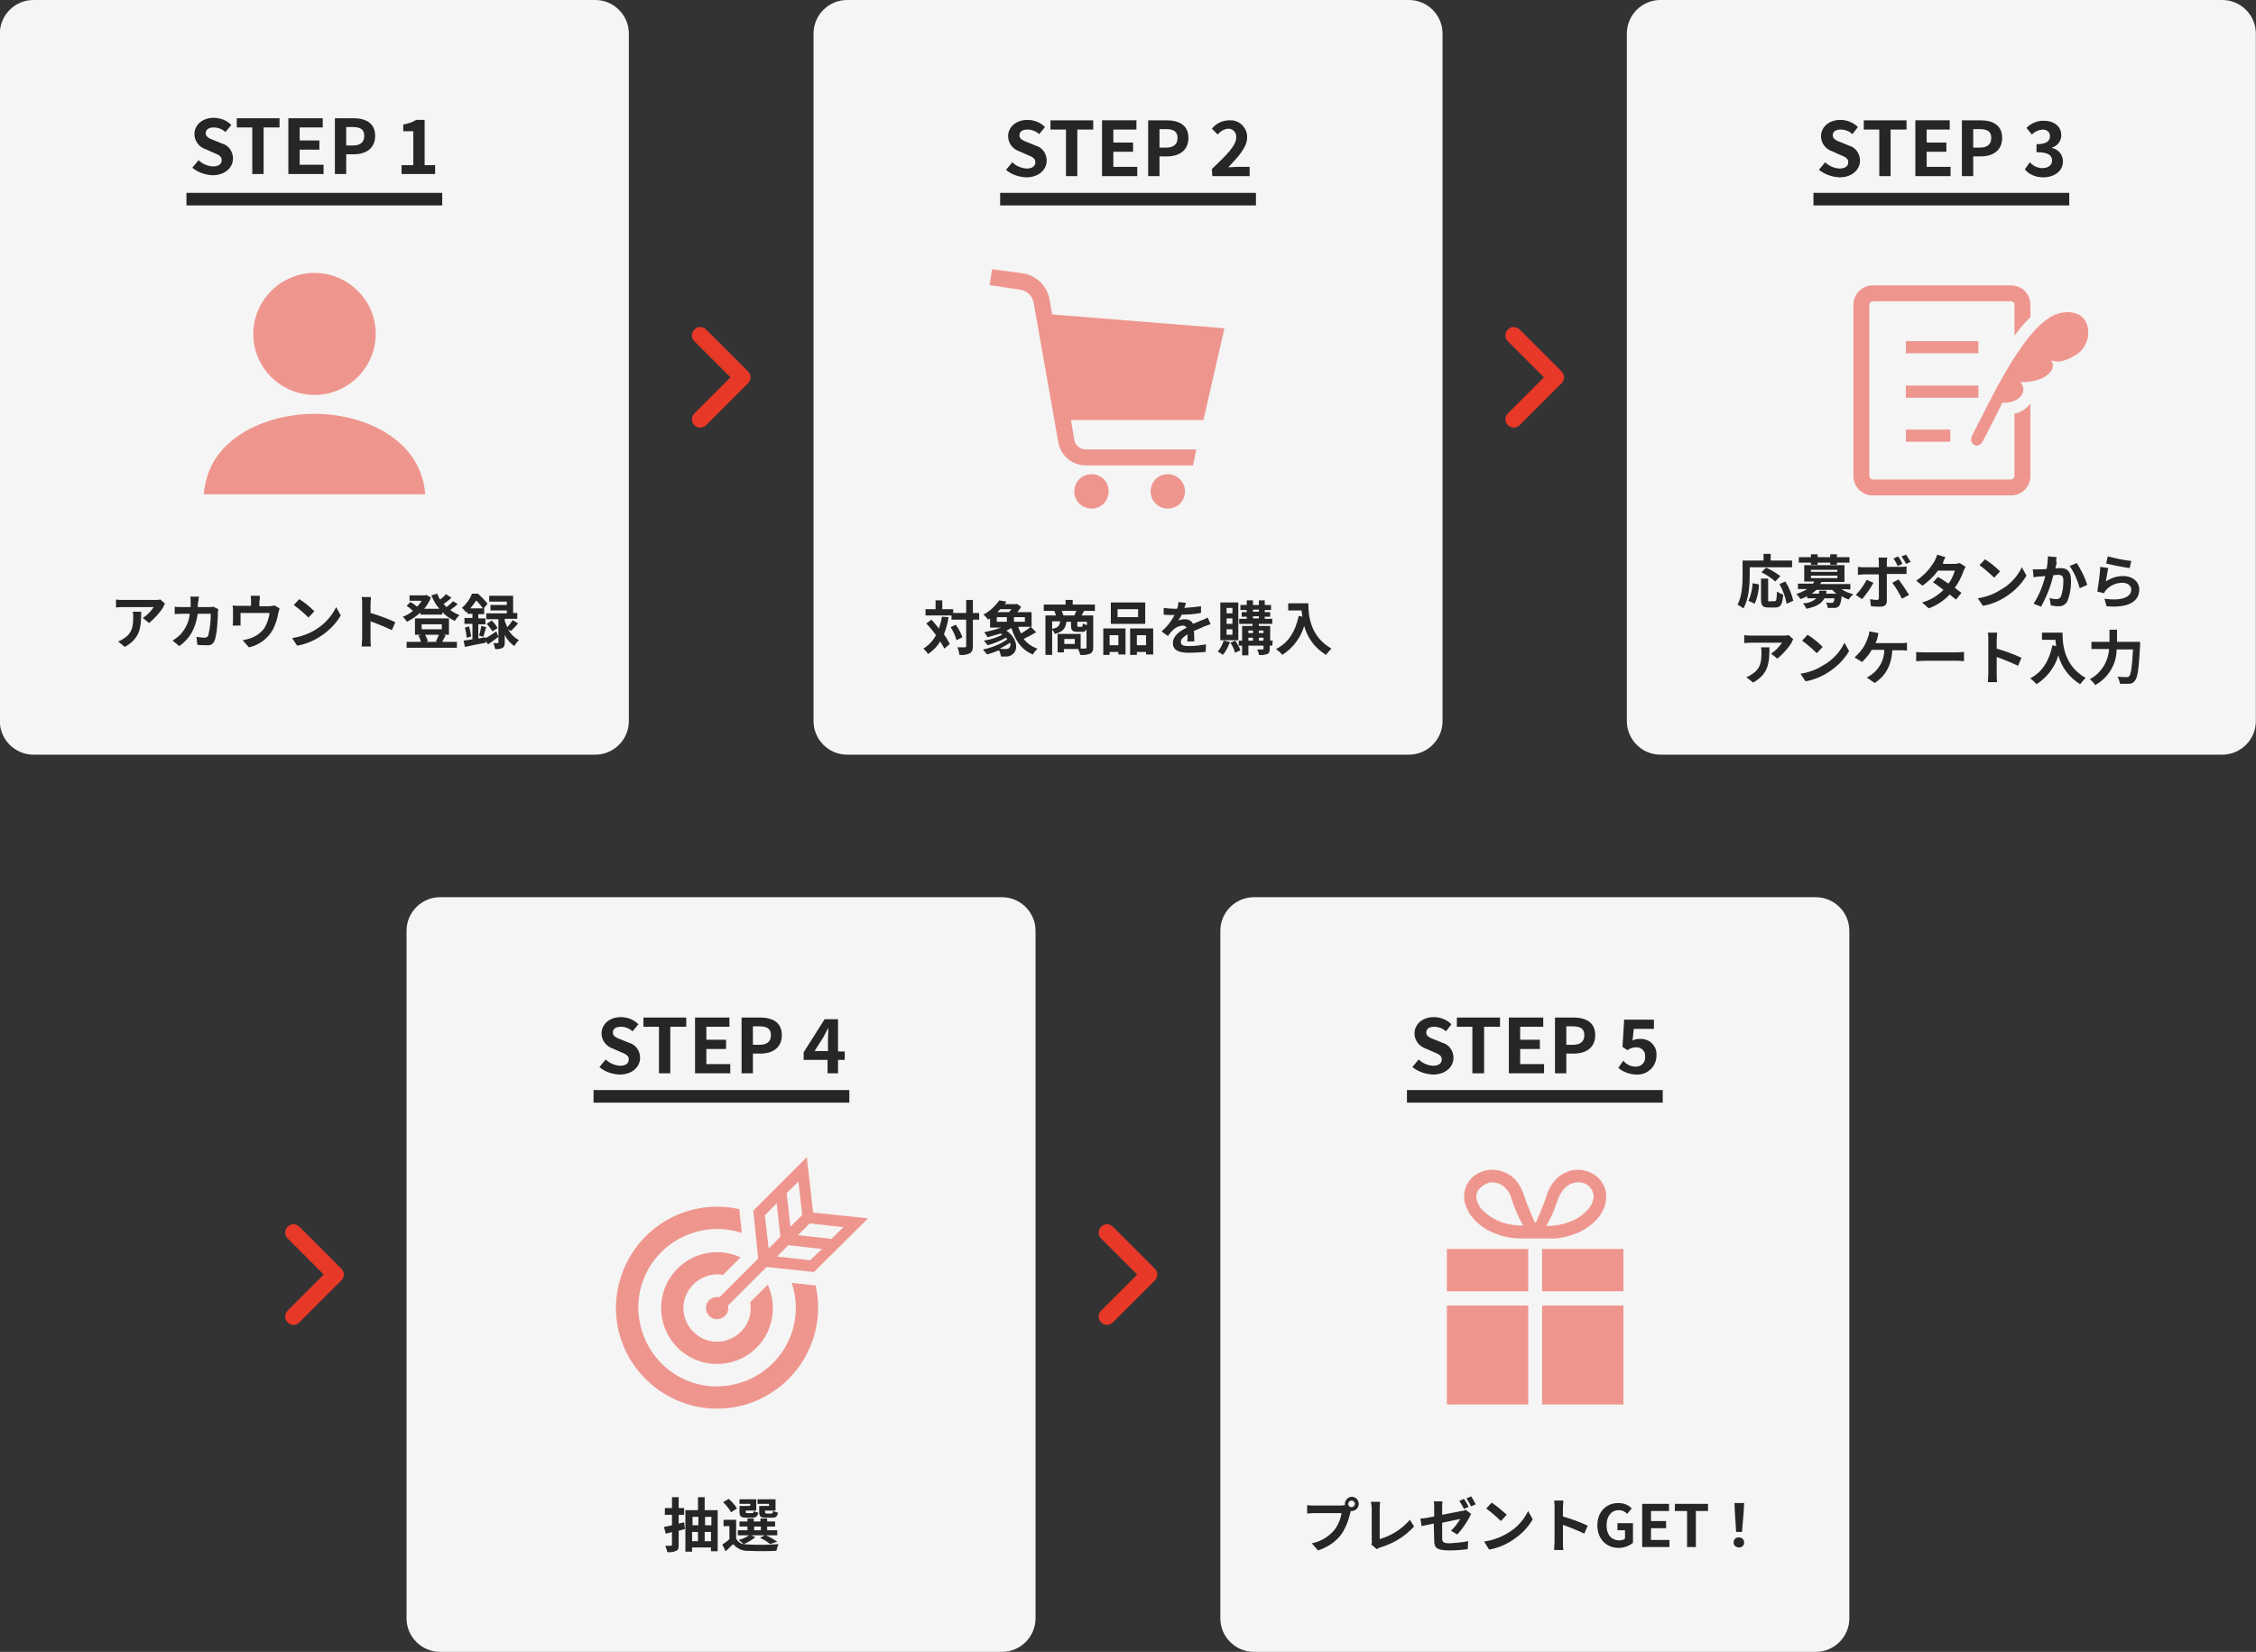 <?xml version="1.0" encoding="utf-8"?>
<!-- Generator: Adobe Illustrator 27.9.0, SVG Export Plug-In . SVG Version: 6.00 Build 0)  -->
<svg version="1.1" id="レイヤー_1" xmlns="http://www.w3.org/2000/svg" xmlns:xlink="http://www.w3.org/1999/xlink" x="0px"
	 y="0px" viewBox="0 0 538 394" style="enable-background:new 0 0 538 394;" xml:space="preserve">
<rect x="0" y="0" width="538" height="394" fill="#333333" stroke="none"/>
<style type="text/css">
	.st0{fill:#F5F5F5;}
	.st1{fill:#262626;}
	.st2{opacity:0.5;}
	.st3{fill:none;}
	.st4{fill:#E83828;}
	.st5{fill:none;stroke:#262626;stroke-width:3;}
</style>
<g id="グループ_1219" transform="translate(-1544 -2685)">
	<g id="グループ_1217" transform="translate(-484.995 214)">
		<g id="グループ_1156" transform="translate(1348.417 395)">
			<path id="長方形_13" class="st0" d="M979.6,2290h134c4.4,0,8,3.6,8,8v164c0,4.4-3.6,8-8,8h-134c-4.4,0-8-3.6-8-8v-164
				C971.6,2293.6,975.2,2290,979.6,2290z"/>
			<path id="パス_2561" class="st1" d="M1002.1,2434.7c0-0.4,0.4-0.8,0.8-0.8c0.4,0,0.8,0.4,0.8,0.8c0,0.4-0.4,0.8-0.8,0.8
				S1002.1,2435.2,1002.1,2434.7z M1001.3,2434.7c0,0.1,0,0.2,0,0.3c-0.3,0-0.5,0.1-0.8,0.1H994c-0.6,0-1.1,0-1.7-0.1v2
				c0.4,0,1-0.1,1.7-0.1h6.5c-0.2,1.4-0.8,2.8-1.6,3.9c-1.4,1.7-3.3,2.9-5.5,3.3l1.5,1.7c2.2-0.7,4.2-2,5.6-3.9
				c1-1.5,1.7-3.3,2.1-5.1c0-0.1,0.1-0.3,0.1-0.4c0.1,0,0.1,0,0.2,0c0.9,0,1.7-0.7,1.7-1.7c0-0.9-0.7-1.7-1.7-1.7
				C1002,2433.1,1001.3,2433.8,1001.3,2434.7z M1007.6,2444.4l1.3,1.1c0.3-0.2,0.5-0.3,0.8-0.4c3.1-0.9,5.9-2.6,8.1-5l-1-1.6
				c-1.9,2.2-4.4,3.8-7.2,4.6v-7.3c0-0.5,0.1-1.1,0.1-1.6h-2.2c0.1,0.5,0.2,1.1,0.2,1.6v7.6
				C1007.8,2443.8,1007.7,2444.2,1007.6,2444.4L1007.6,2444.4z M1029.7,2433.5l-1.1,0.5c0.4,0.6,0.8,1.3,1.1,1.9l1.1-0.5
				C1030.6,2434.9,1030.1,2434.1,1029.7,2433.5L1029.7,2433.5z M1031.4,2432.9l-1.1,0.5c0.4,0.6,0.8,1.3,1.1,1.9l1.1-0.5
				C1032.2,2434.2,1031.8,2433.5,1031.4,2432.9L1031.4,2432.9z M1022.6,2443.4c0,1.7,0.5,2.4,3.6,2.4c1.5,0,2.9-0.1,4.4-0.3l0.1-1.9
				c-1.5,0.3-2.9,0.4-4.4,0.5c-1.5,0-1.8-0.3-1.8-1.2v-3.7c2-0.4,3.9-0.8,4.3-0.9c-0.6,1-1.3,2-2.2,2.8l1.5,0.9
				c1.1-1.2,2.1-2.6,2.9-4.1c0.1-0.3,0.3-0.6,0.4-0.8l-1.3-1c-0.3,0.2-0.6,0.3-1,0.3c-0.6,0.1-2.6,0.5-4.6,0.9v-1.6
				c0-0.5,0-1.1,0.1-1.6h-2.1c0.1,0.5,0.1,1.1,0.1,1.6v2c-1.4,0.3-2.6,0.5-3.3,0.5l0.3,1.8c0.6-0.1,1.7-0.4,2.9-0.6L1022.6,2443.4z
				 M1036.3,2434.4l-1.3,1.4c1.2,0.9,2.4,1.9,3.5,3l1.4-1.5C1038.7,2436.2,1037.5,2435.2,1036.3,2434.4L1036.3,2434.4z
				 M1034.5,2443.7l1.2,1.9c1.8-0.3,3.6-1,5.2-2c2.1-1.3,3.9-3,5.2-5.2l-1.1-2c-1.1,2.3-2.9,4.2-5.1,5.4
				C1038.2,2442.8,1036.4,2443.4,1034.5,2443.7L1034.5,2443.7z M1051.3,2443.7c0,0.7-0.1,1.3-0.1,2h2.2c-0.1-0.6-0.1-1.6-0.1-2v-4
				c1.7,0.6,3.4,1.3,5.1,2.1l0.8-1.9c-1.9-0.9-3.9-1.6-5.9-2.2v-2.1c0-0.6,0.1-1.1,0.1-1.7h-2.2c0.1,0.6,0.1,1.1,0.1,1.7V2443.7z
				 M1066.6,2445.2c1.2,0,2.4-0.4,3.4-1.2v-4.7h-3.7v1.7h1.8v2c-0.4,0.3-0.8,0.4-1.3,0.4c-2,0-3.1-1.4-3.1-3.6
				c0-2.2,1.2-3.6,2.9-3.6c0.8,0,1.5,0.3,2,0.9l1.1-1.3c-0.8-0.9-2-1.3-3.2-1.3c-2.8,0-5,2-5,5.4
				C1061.6,2443.3,1063.8,2445.2,1066.6,2445.2z M1072.2,2445h6.5v-1.7h-4.4v-2.8h3.6v-1.7h-3.6v-2.4h4.3v-1.7h-6.4V2445z
				 M1082.9,2445h2.1v-8.6h2.9v-1.7h-7.9v1.7h2.9V2445z M1094.6,2441.4h1.4l0.4-4.8l0.1-2.1h-2.3l0.1,2.1L1094.6,2441.4z
				 M1095.3,2445.1c0.7,0,1.2-0.5,1.2-1.1v-0.1c0-0.7-0.5-1.2-1.2-1.2h-0.1c-0.7,0-1.2,0.5-1.2,1.2v0.1
				C1094,2444.5,1094.5,2445.1,1095.3,2445.1C1095.2,2445.1,1095.3,2445.1,1095.3,2445.1z"/>
			<g id="グループ_1146" transform="translate(382.535 3044)" class="st2">
				<rect id="長方形_8" x="624" y="-701" class="st3" width="80" height="80"/>
				<g id="誕生日プレゼントのアイコン" transform="translate(579.892 -689)">
					<path id="パス_2532" class="st4" d="M92.9,15.6c2.3-0.7,4.4-2,6-3.7c0.7-0.8,1.3-1.6,1.7-2.6c0.4-0.9,0.6-1.9,0.6-2.9
						c0-0.7-0.1-1.3-0.3-1.9c-0.2-0.7-0.6-1.3-1-1.9c-0.6-0.8-1.5-1.5-2.4-1.9s-2-0.7-3-0.7c-0.8,0-1.6,0.1-2.3,0.4
						c-1.2,0.4-2.3,1.1-3.1,2c-1,1.1-1.7,2.3-2.1,3.7c-0.6,2-2.5,6.4-2.6,6.5h-0.2c-0.1-0.1-2-4.5-2.6-6.5c-0.3-0.9-0.7-1.8-1.3-2.7
						c-0.7-1.1-1.7-2-2.9-2.6C76.4,0.3,75.2,0,74,0c-1.4,0-2.7,0.4-3.9,1.2C69.5,1.5,69,2,68.6,2.6c-0.5,0.6-0.8,1.2-1,1.9
						c-0.2,0.6-0.3,1.3-0.3,1.9c0,0.7,0.1,1.3,0.3,1.9c0.4,1.1,0.9,2.2,1.7,3.1c1.3,1.6,3,2.8,4.9,3.6c2.2,1,4.6,1.4,7,1.4
						c1.5,0,3.1,0,3.2,0s1.7,0,3.2,0C89.3,16.5,91.1,16.2,92.9,15.6z M90.7,5.1c0.5-0.7,1.1-1.2,1.8-1.6c0.6-0.3,1.3-0.5,2-0.5
						c0.8,0,1.6,0.2,2.2,0.6c0.3,0.2,0.6,0.5,0.8,0.8c0.2,0.3,0.4,0.6,0.5,1c0.1,0.3,0.2,0.6,0.2,0.9c0,0.4-0.1,0.7-0.2,1.1
						c-0.2,0.8-0.6,1.5-1.2,2.1c-1,1.2-2.3,2.1-3.8,2.7c-1.8,0.8-3.8,1.2-5.8,1.2c-0.1,0-0.2,0-0.3,0c1.2-2,2.1-4.2,2.8-6.4
						C90,6.3,90.3,5.7,90.7,5.1z M70.6,8c-0.2-0.5-0.4-1.1-0.4-1.6c0-0.3,0.1-0.6,0.2-0.9l0,0c0.1-0.4,0.3-0.7,0.6-1
						c0.4-0.4,0.8-0.8,1.3-1C72.8,3.2,73.4,3,74,3c0.5,0,0.9,0.1,1.3,0.2c0.7,0.2,1.4,0.7,1.9,1.2c0.7,0.7,1.2,1.6,1.4,2.5
						c0.7,2.2,1.6,4.4,2.8,6.4c-0.1,0-0.2,0-0.3,0c-1.5,0-3.1-0.2-4.6-0.7c-1.8-0.6-3.4-1.6-4.7-2.9C71.3,9.3,70.9,8.7,70.6,8
						L70.6,8z"/>
					<path id="パス_2533" class="st4" d="M85.9,18.9V29h19.4V18.9H85.9z"/>
					<path id="パス_2534" class="st4" d="M63.2,25.5V29h19.4V18.9H63.2V25.5z"/>
					<rect id="長方形_25" x="85.9" y="32.4" class="st4" width="19.4" height="23.6"/>
					<rect id="長方形_26" x="63.2" y="32.4" class="st4" width="19.4" height="23.6"/>
				</g>
			</g>
			<path id="パス_2560" class="st1" d="M1022.3,2332.3c3.1,0,4.9-1.9,4.9-4c0-1.7-1.1-3.2-2.7-3.6l-1.7-0.7
				c-1.1-0.4-2.1-0.8-2.1-1.7s0.7-1.4,1.9-1.4c1,0,2.1,0.4,2.8,1.1l1.3-1.7c-1.1-1.1-2.6-1.7-4.2-1.7c-2.7,0-4.6,1.7-4.6,3.9
				c0,1.6,1.1,3.1,2.7,3.6l1.8,0.8c1.2,0.5,2,0.8,2,1.8c0,0.9-0.7,1.5-2.1,1.5c-1.3-0.1-2.5-0.6-3.4-1.5l-1.5,1.8
				C1018.7,2331.6,1020.5,2332.2,1022.3,2332.3z M1031.8,2332h2.7v-11.1h3.8v-2.2H1028v2.2h3.7v11.1H1031.8z M1040.4,2332h8.4v-2.2
				h-5.7v-3.6h4.7v-2.2h-4.7v-3.1h5.5v-2.2h-8.2L1040.4,2332z M1051.4,2332h2.7v-4.7h1.8c2.9,0,5.1-1.4,5.1-4.4
				c0-3.1-2.3-4.2-5.2-4.2h-4.4V2332z M1054.1,2325.2v-4.4h1.5c1.8,0,2.8,0.5,2.8,2.1c0,1.5-0.9,2.3-2.7,2.3L1054.1,2325.2z
				 M1070.9,2332.3c2.4,0.1,4.5-1.7,4.7-4.2c0-0.1,0-0.2,0-0.3c0.2-2.1-1.4-3.9-3.5-4c-0.2,0-0.4,0-0.6,0c-0.6,0-1.1,0.1-1.6,0.4
				l0.3-2.8h4.8v-2.2h-7.1l-0.4,6.5l1.2,0.8c0.6-0.5,1.3-0.7,2-0.7c1.1-0.1,2.2,0.8,2.2,1.9c0,0.1,0,0.2,0,0.4
				c0.1,1.2-0.8,2.2-2,2.3c-0.1,0-0.2,0-0.3,0c-1.1,0-2.2-0.5-2.9-1.4l-1.2,1.7C1067.5,2331.6,1069.2,2332.3,1070.9,2332.3z"/>
			<line id="線_7" class="st5" x1="1016.1" y1="2337.5" x2="1077.1" y2="2337.5"/>
		</g>
		<g id="angle-right-solid" transform="translate(2290.993 2763)">
			<path id="angle-right-solid-2" class="st4" d="M13.4,10.6c0.8,0.8,0.8,2,0,2.8l0,0l-10,10c-0.8,0.8-2,0.8-2.8,0s-0.8-2,0-2.8
				L9.2,12L0.6,3.4c-0.8-0.8-0.8-2,0-2.8s2-0.8,2.8,0L13.4,10.6L13.4,10.6z"/>
		</g>
		<g id="グループ_1157" transform="translate(1334.644 395)">
			<path id="長方形_12" class="st0" d="M799.3,2290h134c4.4,0,8,3.6,8,8v164c0,4.4-3.6,8-8,8h-134c-4.4,0-8-3.6-8-8v-164
				C791.3,2293.6,794.9,2290,799.3,2290z"/>
			<path id="パス_2567" class="st1" d="M857.5,2439.1l-1.3,0.3v-2.1h1.3v-1.6h-1.3v-2.6h-1.6v2.6h-1.7v1.6h1.7v2.5
				c-0.7,0.2-1.4,0.3-1.9,0.4l0.4,1.6c0.5-0.1,1-0.2,1.5-0.4v3c0,0.2-0.1,0.3-0.3,0.3s-0.7,0-1.3,0c0.2,0.5,0.4,1,0.5,1.5
				c0.7,0.1,1.4,0,2.1-0.3c0.5-0.2,0.6-0.6,0.6-1.4v-3.4l1.5-0.4L857.5,2439.1z M862.4,2443.6v-2.2h1.5v2.2H862.4z M859.4,2441.4
				h1.4v2.2h-1.4V2441.4z M860.9,2437.8v2h-1.4v-2H860.9z M864,2437.8v2h-1.5v-2H864z M862.4,2436.2v-3.1h-1.6v3.1h-3v9.9h1.6v-1
				h4.5v0.9h1.6v-9.8L862.4,2436.2L862.4,2436.2z M877.8,2435.2h-2.4v1.4c0,1.1,0.3,1.4,1.6,1.4h1.5c0.9,0,1.2-0.3,1.4-1.2
				c-0.4-0.1-0.8-0.2-1.2-0.4c-0.1,0.5-0.1,0.6-0.4,0.6h-1.1c-0.3,0-0.4-0.1-0.4-0.4v-0.3h2.5v-2.7H875v1.1h2.7L877.8,2435.2
				L877.8,2435.2z M873.2,2435.2h-2.5v1.4c0,1.1,0.4,1.4,1.6,1.4h1.5c0.8,0,1.2-0.3,1.4-1.2c-0.4-0.1-0.8-0.2-1.1-0.4
				c-0.1,0.5-0.1,0.5-0.4,0.5h-1.1c-0.4,0-0.4-0.1-0.4-0.3v-0.3h2.5v-2.7h-4v1.1h2.6L873.2,2435.2L873.2,2435.2z M870.1,2435.8
				c-0.5-0.9-1.2-1.6-2-2.3l-1.3,0.8c0.7,0.7,1.4,1.5,1.9,2.4L870.1,2435.8z M874.2,2440.1h1.6v0.9h-1.6V2440.1z M873.4,2442.2h3.3
				l-1.1,0.6c0.9,0.4,1.7,0.9,2.4,1.5l1.7-0.6c-0.9-0.6-1.8-1.1-2.7-1.5h2.7v-1.2h-2.4v-0.9h1.9v-1.2h-1.9v-0.7h-1.6v0.7h-1.6v-0.7
				h-1.5v0.7h-1.9v1.2h1.9v0.9h-2.3v1.2h2.7c-0.8,0.5-1.6,0.9-2.5,1.1c0.4,0.3,0.8,0.6,1.2,1c-0.8-0.1-1.4-0.6-1.8-1.3v-4.5h-3v1.5
				h1.4v3.1c-0.5,0.5-1.1,0.9-1.7,1.3l0.8,1.6c0.7-0.6,1.2-1.2,1.8-1.7c0.9,1.1,2.3,1.7,3.7,1.6c1.7,0.1,4.8,0.1,6.6,0
				c0.1-0.5,0.3-1.1,0.5-1.6c-2.4,0.2-4.7,0.2-7.1,0.1c-0.4,0-0.8-0.1-1.2-0.1c1-0.4,2-1,2.8-1.7L873.4,2442.2z"/>
			<g id="グループ_1147" transform="translate(309.744 3044)" class="st2">
				<rect id="長方形_7" x="516.6" y="-701" class="st3" width="80" height="80"/>
				<g id="宝くじのアイコン" transform="translate(531.611 -692)">
					<path id="パス_2490" class="st4" d="M25.4,28.1l4.2-4.2c-6.7-3.1-14.6-0.2-17.7,6.5S11.7,45,18.4,48.1s14.6,0.2,17.7-6.5
						c1.6-3.6,1.6-7.6,0-11.2l-4.2,4.2c0.8,4.4-2.2,8.5-6.5,9.3c-4.4,0.8-8.5-2.2-9.3-6.5s2.2-8.5,6.5-9.3
						C23.6,27.9,24.5,27.9,25.4,28.1z"/>
					<path id="パス_2491" class="st4" d="M41.8,30c3.3,9.8-2,20.4-11.9,23.7s-20.4-2-23.7-11.9s2-20.4,11.9-23.7
						c3.8-1.3,8-1.3,11.8,0l-0.6-5.7c-13-2.9-25.8,5.2-28.8,18.2s5.2,25.8,18.2,28.8c13,2.9,25.8-5.2,28.8-18.2
						c0.8-3.5,0.8-7.1,0-10.6L41.8,30z"/>
					<path id="パス_2492" class="st4" d="M33.8,24.2l-9.2,9.2c-1.4-0.3-2.9,0.6-3.2,2c-0.3,1.4,0.6,2.9,2,3.2s2.9-0.6,3.2-2
						c0.1-0.4,0.1-0.8,0-1.2l9.2-9.2l11.3,1.2l0.5-0.5L60,14.6l-13.1-1.4L45.4,0L32.6,12.8l0.1,0.6L33.8,24.2z M46.2,24.6l-7.9-0.9
						L41,21l0,0l8,0.9L46.2,24.6z M46.1,15.8l8,0.9l-2.8,2.8l-8-0.9L46.1,15.8z M43.4,5.8l0.9,8l-2.8,2.8l-0.9-8L43.4,5.8z M38.2,11
						l0.9,8l0,0l-2.8,2.8l-0.9-7.9L38.2,11z"/>
				</g>
			</g>
			<path id="パス_2566" class="st1" d="M842.1,2332.3c3.1,0,4.9-1.9,4.9-4c0-1.7-1.1-3.2-2.7-3.6l-1.7-0.7
				c-1.1-0.4-2.1-0.8-2.1-1.7s0.7-1.4,1.9-1.4c1,0,2.1,0.4,2.8,1.1l1.4-1.7c-1.1-1.1-2.6-1.7-4.2-1.7c-2.7,0-4.6,1.7-4.6,3.9
				c0,1.6,1.1,3.1,2.7,3.6l1.8,0.8c1.2,0.5,2,0.8,2,1.8c0,0.9-0.7,1.5-2.1,1.5c-1.3-0.1-2.5-0.6-3.4-1.5l-1.5,1.8
				C838.5,2331.6,840.2,2332.2,842.1,2332.3z M851.5,2332h2.7v-11.1h3.8v-2.2h-10.2v2.2h3.7V2332z M860.1,2332h8.4v-2.2h-5.7v-3.6
				h4.7v-2.2h-4.7v-3.1h5.5v-2.2h-8.2V2332z M871.2,2332h2.7v-4.7h1.8c2.9,0,5.1-1.4,5.1-4.4c0-3.1-2.3-4.2-5.2-4.2h-4.4L871.2,2332
				L871.2,2332z M873.9,2325.2v-4.4h1.5c1.8,0,2.8,0.5,2.8,2.1c0,1.5-0.9,2.3-2.7,2.3L873.9,2325.2z M888.6,2326.7l2.1-3.3
				c0.4-0.7,0.7-1.4,1.1-2.1h0.1c0,0.8-0.1,2-0.1,2.8v2.6H888.6z M891.7,2332h2.5v-3.2h1.6v-2h-1.6v-7.7H891l-5,7.9v1.8h5.7V2332z"
				/>
			<line id="線_6" class="st5" x1="835.9" y1="2337.5" x2="896.9" y2="2337.5"/>
		</g>
		<g id="angle-right-solid-3" transform="translate(2096.995 2763)">
			<path id="angle-right-solid-4" class="st4" d="M13.4,10.6c0.8,0.8,0.8,2,0,2.8l0,0l-10,10c-0.8,0.8-2,0.8-2.8,0s-0.8-2,0-2.8
				L9.2,12L0.6,3.4c-0.8-0.8-0.8-2,0-2.8s2-0.8,2.8,0L13.4,10.6L13.4,10.6z"/>
		</g>
	</g>
	<g id="グループ_1218">
		<g id="グループ_1158" transform="translate(1327.763 395)">
			<path id="長方形_11" class="st0" d="M612.2,2290h134c4.4,0,8,3.6,8,8v164c0,4.4-3.6,8-8,8h-134c-4.4,0-8-3.6-8-8v-164
				C604.2,2293.6,607.8,2290,612.2,2290z"/>
			<path id="パス_2565" class="st1" d="M633.5,2425.3h10.1v-1.6h-5.1v-1.6h-1.7v1.6h-5v3.5c0,2-0.1,5-1.2,7c0.5,0.3,1,0.6,1.4,0.9
				c1.3-2.2,1.5-5.6,1.5-7.9V2425.3z M640.8,2427.4c-1.1-0.8-2.2-1.5-3.4-2l-1.1,1.1c1.2,0.6,2.3,1.3,3.3,2.2L640.8,2427.4z
				 M634.7,2434c0.6-1.4,1-3,1-4.6l-1.5-0.3c-0.1,1.5-0.4,2.9-1,4.2L634.7,2434z M638.3,2433.5c-0.4,0-0.4-0.1-0.4-0.6v-4.9h-1.7
				v4.9c0,1.6,0.4,2,1.8,2h1.6c1.3,0,1.7-0.7,1.9-3.1c-0.5-0.1-1-0.4-1.5-0.7c-0.1,1.9-0.1,2.3-0.6,2.3h-1.1V2433.5z M640.6,2429.3
				c0.8,1.5,1.4,3,1.7,4.7l1.6-0.7c-0.4-1.6-1-3.2-1.9-4.6L640.6,2429.3z M648.1,2424.7h1.6v-0.5h3v0.5h1.6v-0.5h3v-1.3h-3v-0.7
				h-1.6v0.7h-3v-0.7h-1.6v0.7h-2.9v1.3h2.9V2424.7z M650.1,2430.9c0,0.3-0.1,0.5-0.1,0.7h-1.7c0.4-0.3,0.8-0.6,1.1-0.9h3.8
				c0.3,0.3,0.6,0.7,1,0.9h-2.5c0.1-0.2,0.1-0.5,0.1-0.7H650.1z M648.1,2427.3h6.3v0.6h-6.3V2427.3z M648.1,2425.9h6.3v0.5h-6.3
				V2425.9z M657.5,2430.6v-1.3h-7.2c0.1-0.2,0.2-0.3,0.3-0.5h5.5v-4h-9.6v3.9h2.4c-0.1,0.2-0.2,0.3-0.3,0.5H645v1.3h2.2
				c-0.8,0.5-1.7,0.9-2.6,1.2c0.4,0.3,0.7,0.7,1,1.2c0.6-0.2,1.1-0.4,1.6-0.7v0.5h2.2c-0.9,0.8-2,1.2-3.2,1.2
				c0.3,0.4,0.6,0.8,0.8,1.3c2.5-0.5,3.7-1.3,4.3-2.5h2.4c0,0.4-0.1,0.7-0.3,1c-0.1,0.1-0.3,0.1-0.4,0.1c-0.2,0-0.8,0-1.3-0.1
				c0.2,0.4,0.4,0.8,0.4,1.3c0.6,0,1.1,0,1.7,0c0.4,0,0.7-0.2,1-0.4c0.4-0.7,0.6-1.5,0.6-2.4c0.5,0.3,1.1,0.6,1.7,0.8
				c0.3-0.5,0.7-0.9,1.1-1.3c-1-0.2-2-0.6-2.8-1.2L657.5,2430.6L657.5,2430.6z M663,2429l-1.6-0.7c-0.7,1.3-1.6,2.6-2.6,3.6l1.5,1
				C661.3,2431.7,662.3,2430.4,663,2429L663,2429z M669,2428.2l-1.5,0.8c0.9,1.2,1.6,2.4,2.3,3.8l1.7-0.9
				C670.7,2430.6,669.9,2429.4,669,2428.2L669,2428.2z M668.9,2422.7l-1.1,0.5c0.4,0.6,0.7,1.2,1,1.8l1.1-0.5
				C669.7,2423.9,669.3,2423.3,668.9,2422.7L668.9,2422.7z M670.8,2422.3l-1.1,0.4c0.4,0.6,0.8,1.2,1.1,1.8l1.1-0.5
				C671.5,2423.5,671.2,2422.9,670.8,2422.3L670.8,2422.3z M666.3,2423h-2.1c0.1,0.4,0.1,0.8,0.1,1.2v1.1h-3.6c-0.5,0-0.9,0-1.4-0.1
				v1.9c0.4,0,0.9-0.1,1.4-0.1h3.6l0,0c0,0.7,0,5.1,0,5.6c0,0.4-0.2,0.5-0.5,0.5c-0.5,0-1-0.1-1.6-0.2l0.2,1.7
				c0.8,0.1,1.5,0.1,2.3,0.1c1,0,1.5-0.5,1.5-1.3v-6.5h3.3c0.4,0,0.9,0,1.4,0v-1.8c-0.5,0.1-0.9,0.1-1.4,0.1h-3.3v-1.1
				C666.2,2423.8,666.2,2423.4,666.3,2423L666.3,2423z M680.2,2422.9l-2-0.6c-0.1,0.5-0.4,1-0.6,1.5c-1.1,1.9-2.6,3.5-4.4,4.7
				l1.5,1.2c1.4-1,2.7-2.2,3.7-3.6h4c-0.3,1.1-0.8,2.2-1.5,3.1c-0.9-0.6-1.8-1.2-2.5-1.6l-1.2,1.3c0.7,0.4,1.6,1.1,2.5,1.8
				c-1.4,1.4-3.2,2.5-5.1,3l1.6,1.4c1.9-0.7,3.6-1.8,5-3.3c0.6,0.5,1.1,0.9,1.5,1.2l1.3-1.6c-0.4-0.3-1-0.7-1.6-1.2
				c0.9-1.2,1.6-2.6,2.1-4c0.1-0.3,0.3-0.7,0.5-1l-1.4-0.9c-0.4,0.1-0.8,0.2-1.2,0.2h-2.8C679.6,2423.8,679.9,2423.4,680.2,2422.9
				L680.2,2422.9z M689.6,2423.4l-1.3,1.4c1.2,0.9,2.4,1.9,3.5,3l1.4-1.5C692.1,2425.2,690.9,2424.2,689.6,2423.4L689.6,2423.4z
				 M687.9,2432.7l1.2,1.8c1.8-0.3,3.6-1,5.2-2c2.1-1.3,3.9-3,5.2-5.2l-1.1-2c-1.1,2.3-2.9,4.2-5.1,5.4
				C691.6,2431.8,689.8,2432.4,687.9,2432.7z M706.7,2422.9l-2.1-0.2c0,1-0.1,2-0.3,3c-0.7,0.1-1.4,0.1-1.8,0.1c-0.5,0-1,0-1.5,0
				l0.2,1.9c0.4-0.1,1.2-0.2,1.6-0.2c0.3,0,0.7-0.1,1.2-0.1c-0.6,2.3-1.5,4.6-2.8,6.6l1.8,0.7c1.3-2.4,2.3-4.9,2.9-7.5
				c0.4,0,0.7-0.1,1-0.1c0.9,0,1.4,0.2,1.4,1.3c0,1.3-0.1,2.6-0.6,3.9c-0.2,0.4-0.6,0.6-1,0.6c-0.6,0-1.2-0.1-1.7-0.3l0.3,1.8
				c0.6,0.1,1.1,0.2,1.7,0.2c1,0.1,1.9-0.4,2.3-1.3c0.6-1.6,0.9-3.4,0.8-5.1c0-2-1-2.7-2.5-2.7c-0.3,0-0.7,0-1.2,0.1
				c0.1-0.5,0.2-1,0.3-1.4C706.5,2423.8,706.6,2423.3,706.7,2422.9z M711.5,2424.3l-1.7,0.7c1.1,1.6,1.9,3.4,2.4,5.3l1.8-0.8
				C713.4,2427.6,712.5,2425.9,711.5,2424.3z M718.9,2422.7l-0.4,1.7c1.1,0.3,4.2,0.9,5.6,1.1l0.4-1.7
				C722.6,2423.6,720.8,2423.2,718.9,2422.7z M719,2425.5l-1.9-0.3c-0.1,2-0.4,3.9-0.7,5.9l1.6,0.4c0.1-0.3,0.3-0.6,0.5-0.8
				c1-1.1,2.4-1.7,3.9-1.7c1.2,0,2.1,0.7,2.1,1.6c0,1.8-2.2,2.8-6.4,2.2l0.5,1.8c5.8,0.5,7.8-1.5,7.8-4c0-1.7-1.4-3.2-3.9-3.2
				c-1.5,0-2.9,0.5-4.1,1.3C718.6,2428,718.8,2426.3,719,2425.5z M643.9,2442.5l-1.1-1c-0.5,0.1-0.9,0.1-1.4,0.1h-7.5
				c-0.6,0-1.1,0-1.7-0.1v1.9c0.7-0.1,1.1-0.1,1.7-0.1h7.3c-0.7,1-1.5,1.9-2.6,2.6l1.5,1.2c1.3-1.1,2.5-2.4,3.4-3.8
				C643.5,2443,643.7,2442.8,643.9,2442.5z M638.2,2444.4h-2c0.1,0.4,0.1,0.8,0.1,1.3c0,2.3-0.3,3.8-2.1,5c-0.4,0.3-0.9,0.6-1.5,0.8
				l1.6,1.3C638.1,2450.7,638.2,2447.9,638.2,2444.4z M647.3,2441.4l-1.3,1.4c1.2,0.9,2.4,1.9,3.5,3l1.4-1.5
				C649.8,2443.2,648.6,2442.2,647.3,2441.4z M645.6,2450.7l1.2,1.8c1.8-0.3,3.6-1,5.2-2c2.1-1.3,3.9-3,5.2-5.2l-1.1-2
				c-1.1,2.3-2.9,4.2-5.1,5.4C649.3,2449.8,647.5,2450.4,645.6,2450.7z M664.2,2441l-2.2-0.4c0,0.5-0.1,1-0.3,1.4
				c-0.2,0.7-0.5,1.3-0.8,1.9c-0.6,1.1-1.5,2.1-2.4,2.9l1.8,1.1c0.9-0.9,1.7-1.8,2.3-2.9h3c0,2.3-1.1,4.4-2.9,5.8
				c-0.4,0.3-0.8,0.6-1.3,0.8l1.9,1.3c2.5-1.6,4-4.1,4.2-7.8h2c0.5,0,1,0,1.5,0.1v-1.9c-0.5,0.1-1,0.1-1.5,0.1h-6
				c0.2-0.4,0.3-0.7,0.4-1S664.1,2441.4,664.2,2441z M673.2,2445.5v2.2c0.5,0,1.5-0.1,2.3-0.1h7.5c0.6,0,1.3,0.1,1.6,0.1v-2.2
				c-0.4,0-1,0.1-1.6,0.1h-7.5C674.8,2445.6,673.7,2445.6,673.2,2445.5L673.2,2445.5z M690.4,2450.7c0,0.7-0.1,1.3-0.1,2h2.2
				c-0.1-0.6-0.1-1.6-0.1-2v-4c1.7,0.6,3.4,1.3,5.1,2.1l0.8-1.9c-1.9-0.9-3.9-1.6-5.9-2.2v-2.1c0-0.6,0.1-1.1,0.1-1.7h-2.2
				c0.1,0.6,0.1,1.1,0.1,1.7L690.4,2450.7z M703.2,2440.9v1.7h3.2c0,0.5,0.1,1,0.2,1.5l-0.9-0.2c-0.8,3.7-2.4,6.4-5.3,7.9
				c0.5,0.4,1.1,0.9,1.5,1.4c2.5-1.6,4.4-4.1,5.2-6.9c0.8,2.9,2.6,5.3,5.2,6.9c0.4-0.5,0.8-1,1.3-1.5c-5.2-3-5.5-8.1-5.5-10.8
				L703.2,2440.9L703.2,2440.9z M721.1,2443.1v-2.9h-1.8v2.9H715v1.7h4.2c-0.2,3-1.9,5.8-4.6,7.2c0.5,0.4,0.9,0.8,1.3,1.4
				c3.1-1.7,5.1-5,5.1-8.5h3.9c-0.2,4.2-0.5,6-0.9,6.4c-0.2,0.2-0.4,0.2-0.7,0.2c-0.4,0-1.2,0-2.1-0.1c0.3,0.5,0.5,1.1,0.6,1.7
				c0.7,0,1.5,0,2.2,0c0.6,0,1.1-0.3,1.4-0.8c0.6-0.7,0.9-2.8,1.2-8.4c0-0.2,0-0.8,0-0.8L721.1,2443.1z"/>
			<g id="グループ_1148" transform="translate(232.019 3044)" class="st2">
				<rect id="長方形_6" x="407.2" y="-701" class="st3" width="80" height="80"/>
				<g id="証明書アイコン" transform="translate(426.218 -712.435)">
					<rect id="長方形_29" x="12.5" y="39.8" class="st4" width="17.3" height="2.9"/>
					<rect id="長方形_30" x="12.5" y="50.4" class="st4" width="17.3" height="2.9"/>
					<rect id="長方形_31" x="12.5" y="60.9" class="st4" width="10.6" height="2.9"/>
					<path id="パス_2556" class="st4" d="M49.8,33c-8.5,1.2-17.5,21.9-21.5,29.3c-1,1.9,1.3,3.4,2.4,1.6c0.8-1.3,4.8-9.4,4.8-9.4
						c4.5,0.1,6.1-3,4.3-4.9c6,0.1,9-3.2,7.3-5.2c1.8,0.6,3.3,0.2,5.6-1.1C57.6,40.8,57.4,31.8,49.8,33z"/>
					<path id="パス_2557" class="st4" d="M38.4,57.1V72c0,0.4-0.4,0.8-0.8,0.8l0,0h-33c-0.4,0-0.8-0.4-0.8-0.8l0,0V31.1
						c0-0.4,0.4-0.8,0.8-0.8h33c0.4,0,0.8,0.4,0.8,0.8v7.4c1.2-1.6,2.4-3.1,3.8-4.4v-3c0-2.6-2.1-4.6-4.6-4.6h-33
						C2,26.5,0,28.6,0,31.1V72c0,2.6,2.1,4.6,4.6,4.6h33c2.6,0,4.6-2.1,4.6-4.6V54.7C41.3,55.9,39.9,56.8,38.4,57.1z"/>
				</g>
			</g>
			<path id="パス_2564" class="st1" d="M654.9,2332.3c3.1,0,4.9-1.9,4.9-4c0-1.7-1.1-3.2-2.7-3.6l-1.7-0.7
				c-1.1-0.4-2.1-0.8-2.1-1.7s0.7-1.4,1.9-1.4c1,0,2.1,0.4,2.8,1.1l1.3-1.7c-1.1-1.1-2.6-1.7-4.2-1.7c-2.7,0-4.6,1.7-4.6,3.9
				c0,1.6,1.1,3.1,2.7,3.6l1.8,0.8c1.2,0.5,2,0.8,2,1.8c0,0.9-0.7,1.5-2.1,1.5c-1.3-0.1-2.5-0.6-3.4-1.5l-1.5,1.8
				C651.4,2331.6,653.1,2332.2,654.9,2332.3z M664.4,2332h2.7v-11.1h3.8v-2.2h-10.2v2.2h3.7V2332z M673,2332h8.4v-2.2h-5.7v-3.6h4.7
				v-2.2h-4.7v-3.1h5.5v-2.2H673V2332z M684.1,2332h2.7v-4.7h1.8c2.9,0,5.1-1.4,5.1-4.4c0-3.1-2.3-4.2-5.2-4.2h-4.4L684.1,2332
				L684.1,2332z M686.8,2325.2v-4.4h1.5c1.8,0,2.8,0.5,2.8,2.1c0,1.5-0.9,2.3-2.7,2.3L686.8,2325.2z M703.5,2332.3
				c2.5,0,4.7-1.4,4.7-3.8c0-1.6-1.1-2.9-2.6-3.2v-0.1c1.3-0.4,2.2-1.6,2.2-2.9c0-2.2-1.7-3.5-4.3-3.5c-1.5,0-2.9,0.6-4,1.7l1.3,1.6
				c0.6-0.7,1.6-1.1,2.5-1.2c1.1,0,1.8,0.6,1.8,1.6c0,1.1-0.8,1.9-3.2,1.9v1.9c2.9,0,3.7,0.8,3.7,2c0,1.1-0.9,1.8-2.3,1.8
				c-1.1,0-2.2-0.5-3-1.4l-1.2,1.7C700.2,2331.7,701.8,2332.3,703.5,2332.3z"/>
			<line id="線_5" class="st5" x1="648.7" y1="2337.5" x2="709.7" y2="2337.5"/>
		</g>
		<g id="angle-right-solid-5" transform="translate(1902.998 2763)">
			<path id="angle-right-solid-6" class="st4" d="M13.4,10.6c0.8,0.8,0.8,2,0,2.8l0,0l-10,10c-0.8,0.8-2,0.8-2.8,0s-0.8-2,0-2.8
				L9.2,12L0.6,3.4c-0.8-0.8-0.8-2,0-2.8s2-0.8,2.8,0L13.4,10.6L13.4,10.6z"/>
		</g>
		<g id="グループ_1159" transform="translate(1337.209 395)">
			<path id="長方形_10" class="st0" d="M408.8,2290h134c4.4,0,8,3.6,8,8v164c0,4.4-3.6,8-8,8h-134c-4.4,0-8-3.6-8-8v-164
				C400.8,2293.6,404.4,2290,408.8,2290z"/>
			<path id="パス_2562" class="st1" d="M431.4,2437.1c-0.1,1-0.4,1.9-0.7,2.8c-0.6-0.7-1.2-1.5-1.8-2.1l-1.2,0.9
				c0.8,0.9,1.6,1.8,2.3,2.8c-0.7,1.3-1.7,2.4-3,3.2c0.4,0.4,0.8,0.8,1.1,1.3c1.2-0.8,2.2-1.8,2.9-3c0.4,0.6,0.7,1.1,1,1.7l1.3-1.1
				c-0.4-0.8-0.9-1.6-1.4-2.3c0.5-1.3,0.9-2.7,1.1-4.1L431.4,2437.1z M433.5,2439.6c0.6,0.9,1.1,2,1.4,3.1l1.4-0.7
				c-0.4-1.1-0.9-2.1-1.6-3L433.5,2439.6z M440.3,2436.2h-1.5v-3.1h-1.6v3.1h-3.1v-0.9h-2.6v-2.1h-1.6v2.1h-2.4v1.5h6.2v1h3.5v6.3
				c0,0.2-0.1,0.3-0.3,0.3c-0.3,0-1,0-1.8,0c0.3,0.6,0.4,1.2,0.5,1.8c0.9,0.1,1.7,0,2.5-0.4c0.5-0.3,0.7-0.8,0.7-1.7v-6.3h1.5
				L440.3,2436.2L440.3,2436.2z M444.5,2437.2h2.4v1.1h-2.4V2437.2z M448,2435.3c-0.2,0.3-0.4,0.5-0.6,0.7h-2.8
				c0.3-0.2,0.5-0.5,0.7-0.7H448z M451.2,2438.3h-2.6v-1.1h2.6V2438.3z M447.4,2444.6c-0.3,0.2-0.6,0.2-0.9,0.2
				c-0.4,0-0.9,0-1.3-0.1c0.9-0.4,1.7-0.9,2.5-1.4C447.9,2443.8,447.7,2444.3,447.4,2444.6z M452.6,2439.5c-0.7,0.6-1.5,1.1-2.3,1.6
				c-0.3-0.5-0.5-1-0.7-1.6h3.2v-3.5h-3.4c0.3-0.4,0.7-0.8,0.9-1.3l-1.1-0.7l-0.3,0.1h-2.5l0.4-0.6l-1.7-0.3c-1,1.4-2.3,2.6-3.8,3.4
				c0.4,0.3,0.8,0.7,1.1,1.2c0.2-0.1,0.3-0.2,0.5-0.3v2.2h2.6c-1.3,0.5-2.7,0.8-4,1.1c0.3,0.4,0.6,0.8,0.8,1.2
				c1.1-0.3,2.1-0.6,3.1-0.9c0.2,0.1,0.3,0.2,0.4,0.3c-1.4,0.7-2.9,1.2-4.4,1.4c0.3,0.3,0.6,0.7,0.9,1.1c1.5-0.4,3-1,4.4-1.8
				c0.1,0.1,0.2,0.2,0.3,0.4c-1.8,1.2-3.7,2-5.8,2.4c0.3,0.4,0.7,0.8,1,1.2c1-0.3,1.9-0.6,2.8-1c0.3,0.4,0.4,1,0.5,1.5
				c0.4,0,0.8,0,1.1,0c0.6,0,1.1-0.1,1.6-0.5c1.4-0.9,1.4-3.7-1.4-5.7c0.4-0.2,0.8-0.4,1.2-0.6c0.9,3,2.4,5.2,5.1,6.3
				c0.3-0.5,0.7-1,1.1-1.4c-1.3-0.4-2.4-1.2-3.3-2.3c1-0.5,2-1,3-1.6L452.6,2439.5z M460.4,2436.8c-0.1-0.4-0.3-0.7-0.4-1.1h3.5
				c-0.2,0.4-0.4,0.8-0.5,1.1H460.4z M466,2439.1c-0.3-0.1-0.7-0.2-1-0.4c0,0.7-0.1,0.8-0.3,0.8H464c-0.2,0-0.3,0-0.3-0.3v-0.9h2.3
				V2439.1z M457.7,2438.2h1.9c-0.1,1-0.4,1.5-1.9,1.8V2438.2z M463.1,2443.6h-2.5v-1.2h2.5V2443.6z M467.9,2435.7v-1.5h-5.3v-1.1
				h-1.7v1.1h-5.2v1.5h2.5c0.2,0.4,0.3,0.7,0.4,1.1h-2.5v9.4h1.6v-6c0.3,0.3,0.5,0.6,0.6,1c2.1-0.5,2.6-1.4,2.8-2.9h1.1v0.9
				c0,1.1,0.3,1.5,1.5,1.5h1.1c0.5,0.1,0.9-0.2,1.1-0.6v4.3c0,0.2-0.1,0.3-0.3,0.3c-0.2,0-0.6,0-1.1,0v-3.5H459v4.4h1.5v-0.8h3.4
				c0.2,0.5,0.4,0.9,0.5,1.4c0.8,0.1,1.6,0,2.4-0.3c0.5-0.3,0.7-0.7,0.7-1.5v-7.6h-2.8c0.2-0.3,0.4-0.7,0.6-1.1L467.9,2435.7
				L467.9,2435.7z M478.2,2437.2h-4.9v-1.9h4.9V2437.2z M479.9,2433.7h-8.2v5.1h8.2V2433.7z M473.5,2441.5v2.4h-2.1v-2.4H473.5z
				 M469.8,2446.2h1.6v-0.7h2.1v0.6h1.7v-6.2h-5.3v6.3L469.8,2446.2L469.8,2446.2z M477.9,2443.9v-2.4h2.2v2.4H477.9z M476.3,2439.9
				v6.3h1.6v-0.7h2.2v0.6h1.7v-6.2L476.3,2439.9z M489.6,2433.8l-1.8-0.2c0,0.5-0.1,1.1-0.3,1.6h-0.7c-0.8,0-1.6-0.1-2.5-0.2v1.6
				c0.8,0.1,1.8,0.1,2.4,0.1h0.2c-0.8,1.5-1.8,2.8-3.1,3.9l1.5,1.1c0.4-0.5,0.8-1.1,1.3-1.5c0.6-0.6,1.4-0.9,2.2-1
				c0.4,0,0.8,0.2,1,0.5c-1.6,0.8-3.3,1.9-3.3,3.7s1.6,2.3,3.8,2.3c1.3,0,2.6-0.1,4-0.2l0.1-1.8c-1.3,0.2-2.6,0.4-4,0.4s-2-0.2-2-1
				c0-0.7,0.6-1.2,1.6-1.8c0,0.6,0,1.3-0.1,1.7h1.7c0-0.6,0-1.7-0.1-2.5c0.9-0.4,1.7-0.7,2.3-1c0.5-0.2,1.2-0.5,1.7-0.6l-0.7-1.6
				c-0.5,0.3-1,0.5-1.6,0.7c-0.6,0.3-1.2,0.5-1.9,0.8c-0.3-0.7-1.1-1.1-1.9-1.1c-0.5,0-1.1,0.1-1.6,0.3c0.3-0.5,0.6-0.9,0.8-1.4
				c1.5,0,3-0.1,4.6-0.4v-1.6c-1.3,0.2-2.6,0.3-4,0.4C489.4,2434.7,489.5,2434.2,489.6,2433.8z M500.7,2436.3h-1.4v-1.3h1.4V2436.3z
				 M500.7,2438.8h-1.4v-1.3h1.4V2438.8z M500.7,2441.4h-1.4v-1.3h1.4V2441.4z M502.1,2433.7h-4.3v9h4.3V2433.7z M498.6,2442.8
				c-0.3,1-0.8,1.9-1.4,2.6c0.4,0.2,0.8,0.5,1.2,0.8c0.8-0.9,1.3-2,1.7-3.1L498.6,2442.8z M500.2,2443.3c0.5,0.7,0.9,1.5,1.1,2.4
				l1.3-0.6c-0.3-0.8-0.7-1.5-1.2-2.3L500.2,2443.3z M507,2442.8v-0.7h1.1v0.7H507z M504.5,2442.1h1.1v0.7h-1.1V2442.1z
				 M505.6,2440.4v0.6h-1.1v-0.6H505.6z M508.1,2440.4v0.6H507v-0.6H508.1z M505.6,2437h1.4v0.5h-1.4V2437z M505.6,2435.4h1.4v0.5
				h-1.4V2435.4z M510.3,2442.8h-0.6v-3.5H507v-0.5h3.2v-1.2h-1.8v-0.5h1.3v-1.1h-1.3v-0.5h1.5v-1.2h-1.5v-1.1H507v1.1h-1.4v-1.1
				h-1.5v1.1h-1.5v1.2h1.5v0.5h-1.2v1.1h1.2v0.5h-1.8v1.2h3.2v0.5H503v3.5h-0.8v1.2h0.8v2.3h1.5v-2.3h3.6v0.7c0,0.2-0.1,0.2-0.2,0.2
				s-0.8,0-1.3,0c0.2,0.4,0.4,0.9,0.4,1.3c0.7,0.1,1.4,0,2-0.2c0.5-0.2,0.6-0.6,0.6-1.3v-0.7h0.6L510.3,2442.8L510.3,2442.8z
				 M514,2433.9v1.7h3.2c0,0.5,0.1,1,0.2,1.5l-0.9-0.2c-0.8,3.7-2.4,6.4-5.4,7.9c0.5,0.4,1.1,0.9,1.5,1.4c2.5-1.6,4.4-4.1,5.2-6.9
				c0.8,2.9,2.6,5.3,5.2,6.9c0.4-0.5,0.8-1,1.3-1.5c-5.2-3-5.5-8.1-5.5-10.8L514,2433.9z"/>
			<g id="グループ_1149" transform="translate(435.786 3044)" class="st2">
				<rect id="長方形_5" x="0" y="-701" class="st3" width="80" height="80"/>
				<g id="ショッピングカートのアイコン4" transform="translate(7 -689.8)">
					<path id="パス_2493" class="st4" d="M56,14.1l-41.1-3.3l-0.6-3.6C13.7,4,11.1,1.4,7.9,1L0.6,0L0,3.8l7.3,1.1
						c1.6,0.2,2.9,1.5,3.2,3.1l5.9,33.4c0.6,3.1,3.3,5.4,6.5,5.4h25.6l0.8-3.8H22.9c-1.3,0-2.5-1-2.7-2.3L19.4,36H51L56,14.1z"/>
					<path id="パス_2494" class="st4" d="M24.3,48.9c-2.3,0-4.1,1.8-4.1,4.1s1.8,4.1,4.1,4.1s4.1-1.8,4.1-4.1l0,0
						C28.4,50.7,26.6,48.9,24.3,48.9z"/>
					<path id="パス_2495" class="st4" d="M42.5,48.9c-2.3,0-4.1,1.8-4.1,4.1s1.8,4.1,4.1,4.1s4.1-1.8,4.1-4.1S44.7,48.9,42.5,48.9
						L42.5,48.9z"/>
				</g>
			</g>
			<path id="パス_2563" class="st1" d="M451.5,2332.3c3.1,0,4.9-1.9,4.9-4c0-1.7-1.1-3.2-2.7-3.6l-1.7-0.7
				c-1.1-0.4-2.1-0.8-2.1-1.7s0.7-1.4,1.9-1.4c1,0,2.1,0.4,2.8,1.1l1.4-1.7c-1.1-1.1-2.6-1.7-4.2-1.7c-2.7,0-4.6,1.7-4.6,3.9
				c0,1.6,1.1,3.1,2.7,3.6l1.8,0.8c1.2,0.5,2,0.8,2,1.8c0,0.9-0.7,1.5-2.1,1.5c-1.3-0.1-2.5-0.6-3.4-1.5l-1.5,1.8
				C447.9,2331.6,449.7,2332.2,451.5,2332.3z M461,2332h2.7v-11.1h3.8v-2.2h-10.2v2.2h3.7V2332z M469.6,2332h8.4v-2.2h-5.7v-3.6h4.7
				v-2.2h-4.7v-3.1h5.5v-2.2h-8.2L469.6,2332z M480.6,2332h2.7v-4.7h1.8c2.9,0,5.1-1.4,5.1-4.4c0-3.1-2.3-4.2-5.2-4.2h-4.4V2332z
				 M483.3,2325.2v-4.4h1.5c1.8,0,2.8,0.5,2.8,2.1c0,1.5-0.9,2.3-2.7,2.3L483.3,2325.2z M495.9,2332h8.9v-2.2h-2.9
				c-0.6,0-1.5,0.1-2.2,0.1c2.4-2.5,4.5-4.8,4.5-7.1c0.1-2.1-1.6-4-3.7-4.1c-0.2,0-0.3,0-0.5,0c-1.6,0-3.2,0.7-4.2,2l1.4,1.4
				c0.6-0.8,1.5-1.3,2.4-1.4c1-0.1,1.9,0.7,2,1.7c0,0.1,0,0.2,0,0.4c0,1.9-2.3,4.2-5.8,7.5L495.9,2332z"/>
			<line id="線_4" class="st5" x1="445.3" y1="2337.5" x2="506.3" y2="2337.5"/>
		</g>
		<g id="angle-right-solid-7" transform="translate(1709 2763)">
			<path id="angle-right-solid-8" class="st4" d="M13.4,10.6c0.8,0.8,0.8,2,0,2.8l0,0l-10,10c-0.8,0.8-2,0.8-2.8,0s-0.8-2,0-2.8
				L9.2,12L0.6,3.4c-0.8-0.8-0.8-2,0-2.8s2-0.8,2.8,0L13.4,10.6L13.4,10.6z"/>
		</g>
		<g id="グループ_1160" transform="translate(1395.764 395)">
			<path id="長方形_9" class="st0" d="M156.2,2290h134c4.4,0,8,3.6,8,8v164c0,4.4-3.6,8-8,8h-134c-4.4,0-8-3.6-8-8v-164
				C148.2,2293.6,151.8,2290,156.2,2290z"/>
			<path id="パス_2558" class="st1" d="M187.6,2434l-1.1-1c-0.5,0.1-0.9,0.1-1.4,0.1h-7.5c-0.6,0-1.1,0-1.7-0.1v1.9
				c0.7-0.1,1.1-0.1,1.7-0.1h7.3c-0.7,1-1.5,1.9-2.6,2.6l1.5,1.2c1.3-1.1,2.5-2.4,3.4-3.8C187.2,2434.5,187.4,2434.3,187.6,2434z
				 M181.9,2435.9h-2c0.1,0.4,0.1,0.8,0.1,1.3c0,2.3-0.3,3.8-2.1,5c-0.4,0.3-0.9,0.6-1.5,0.8l1.6,1.3
				C181.8,2442.2,181.9,2439.4,181.9,2435.9z M195.7,2432.3h-2.1c0.1,0.4,0.1,0.9,0.1,1.3c0,0.4,0,0.8,0,1.2h-2
				c-0.5,0-1.3,0-1.8-0.1v1.8c0.6-0.1,1.4-0.1,1.8-0.1h1.8c-0.2,1.9-1,3.6-2.3,5c-0.5,0.5-1.2,1-1.8,1.4l1.6,1.3
				c2.5-1.8,3.8-4,4.4-7.7h3.1c0,1.8-0.2,3.5-0.6,5.2c-0.1,0.3-0.5,0.5-0.8,0.5c-0.7,0-1.3-0.1-2-0.2l0.2,1.9
				c0.7,0.1,1.5,0.1,2.3,0.1c0.8,0.1,1.5-0.3,1.8-1.1c0.6-1.4,0.8-5.3,0.8-6.8c0-0.2,0.1-0.5,0.1-0.7l-1.2-0.6
				c-0.3,0.1-0.7,0.1-1.1,0.1h-2.6c0-0.4,0-0.8,0.1-1.3C195.6,2433.2,195.6,2432.6,195.7,2432.3z M210.2,2432.1H208
				c0.1,0.4,0.1,0.9,0.1,1.3v1.1h-3c-0.5,0-1,0-1.4-0.1c0.1,0.4,0.1,0.8,0.1,1.2v2.4c0,0.4,0,0.8-0.1,1.2h1.9c0-0.3,0-0.7,0-1v-2
				h6.9c-0.1,1.3-0.6,2.5-1.2,3.6c-0.8,1.1-1.9,1.9-3.2,2.4c-0.6,0.2-1.3,0.4-2,0.5l1.5,1.7c2.4-0.5,4.5-2.1,5.7-4.2
				c0.6-1.2,1.1-2.6,1.3-4c0.1-0.4,0.2-0.8,0.3-1.1l-1.2-0.7c-0.4,0.1-0.8,0.2-1.2,0.2h-2.4v-1.1
				C210.2,2432.9,210.2,2432.5,210.2,2432.1z M219.6,2432.9l-1.3,1.4c1.2,0.9,2.4,1.9,3.5,3l1.4-1.5
				C222.1,2434.7,220.9,2433.7,219.6,2432.9L219.6,2432.9z M217.9,2442.2l1.2,1.8c1.8-0.3,3.6-1,5.2-2c2.1-1.3,3.9-3,5.2-5.2l-1.1-2
				c-1.1,2.3-2.9,4.2-5.1,5.5C221.6,2441.3,219.8,2441.9,217.9,2442.2L217.9,2442.2z M234.6,2442.2c0,0.7-0.1,1.3-0.1,2h2.2
				c-0.1-0.6-0.1-1.6-0.1-2v-4c1.7,0.6,3.4,1.3,5.1,2.1l0.8-1.9c-1.9-0.9-3.9-1.6-5.9-2.2v-2.1c0-0.6,0.1-1.1,0.1-1.7h-2.2
				c0.1,0.6,0.1,1.1,0.1,1.7L234.6,2442.2z M252.9,2441.4c-0.2,0.5-0.5,1.1-0.7,1.6l0.4,0.1h-2.8l0.5-0.2c-0.2-0.5-0.4-1-0.7-1.5
				L252.9,2441.4L252.9,2441.4z M248.8,2438.9h4.8v1.2h-4.8V2438.9z M254,2441.4h1.3v-3.9h-8.1v3.9h1.5l-0.7,0.2
				c0.3,0.5,0.5,0.9,0.6,1.5h-3.4v1.4h12v-1.4h-3.5c0.2-0.4,0.5-1,0.8-1.5L254,2441.4z M256.3,2433.4c-0.5,0.5-1,1-1.6,1.4
				c-0.2-0.2-0.4-0.5-0.7-0.7c0.6-0.4,1.3-1,1.9-1.5l-1.3-0.9c-0.4,0.5-0.9,0.9-1.4,1.3c-0.3-0.4-0.5-0.9-0.7-1.4l-1.4,0.4
				c0.5,1.2,1.1,2.3,1.9,3.2h-3.6c0.7-0.8,1.2-1.7,1.6-2.7l-1.1-0.6l-0.3,0.1h-3.7v1.3h2.9c-0.3,0.5-0.7,1-1.1,1.4
				c-0.5-0.4-1-0.8-1.6-1.1l-0.9,0.9c0.5,0.3,1,0.7,1.5,1.2c-0.7,0.6-1.5,1.1-2.4,1.4c0.4,0.4,0.7,0.8,1,1.2
				c1.2-0.6,2.2-1.3,3.2-2.2v0.5h5.2v-0.6c0.9,0.9,1.9,1.6,3,2.1c0.3-0.5,0.7-1,1.1-1.4c-0.8-0.3-1.5-0.7-2.2-1.2
				c0.6-0.4,1.2-0.9,1.8-1.4L256.3,2433.4z M260.4,2435.1c0.5-0.6,1-1.2,1.4-1.9c0.6,0.6,1.1,1.2,1.6,1.9H260.4z M264,2442l-1.7,0.3
				v-3.4h1.7v-1.4h-1.7v-1h1.4v-1.4h-0.1l0.9-1.1c-0.7-0.9-1.5-1.7-2.3-2.4h-1.4c-0.5,1.3-1.4,2.5-2.4,3.4c0.4,0.3,0.7,0.7,1,1.1
				c0.1-0.1,0.2-0.2,0.3-0.3v0.6h1.2v1H259v1.4h1.9v3.7c-0.8,0.1-1.5,0.2-2.1,0.3l0.3,1.5c1.4-0.3,3.3-0.7,5-1v-0.4l0.5,0.8
				c0.8-0.5,1.7-1.2,2.5-1.8l-0.5-1.3c-0.9,0.6-1.8,1.2-2.5,1.6L264,2442z M270.1,2440.5c0.5-0.5,1.1-1.1,1.7-1.8l-1.3-0.8
				c-0.4,0.6-0.8,1.2-1.3,1.7c-0.2-0.5-0.4-1-0.6-1.5v-0.5h3v-1.4h-1v-4.1h-5.7v1.4h4.2v0.8h-3.9v1.3h3.9v0.7h-4.9v1.4h2.9v5.5
				c0,0.1,0,0.2-0.2,0.2s-0.6,0-1,0c0.2,0.5,0.3,0.9,0.4,1.4c0.6,0.1,1.2,0,1.8-0.3c0.4-0.2,0.5-0.6,0.5-1.3v-1.8
				c0.5,1.1,1.3,2,2.3,2.7c0.3-0.5,0.6-1,1.1-1.4c-1.1-0.6-2-1.5-2.6-2.6L270.1,2440.5z M259.1,2439.7c0.2,0.8,0.4,1.6,0.4,2.4
				l1.1-0.3c-0.1-0.8-0.3-1.6-0.5-2.4L259.1,2439.7z M263.5,2441.9c0.2-0.6,0.4-1.5,0.7-2.3l-1.2-0.3c-0.1,0.8-0.3,1.5-0.5,2.3
				L263.5,2441.9z M264.3,2438.8c0.5,0.5,1,1.2,1.4,1.8l1.2-0.8c-0.4-0.7-0.9-1.3-1.4-1.8L264.3,2438.8z"/>
			<g id="グループ_1150" transform="translate(-42.328 3042.5)" class="st2">
				<rect id="長方形_4" x="225.6" y="-701" class="st3" width="80" height="80"/>
				<g id="人物のアイコン素材_その3" transform="translate(239.163 -687.4)">
					<path id="パス_2488" class="st4" d="M26.4,29.1c8,0,14.6-6.5,14.6-14.6C41,6.5,34.4,0,26.4,0S11.8,6.5,11.8,14.6l0,0
						C11.8,22.6,18.4,29.1,26.4,29.1z"/>
					<path id="パス_2489" class="st4" d="M51.9,48.3c-3.1-9.5-14.4-14.7-25.5-14.7S3.9,38.8,0.9,48.3c-0.5,1.5-0.8,3-0.9,4.5h52.8
						C52.7,51.2,52.4,49.7,51.9,48.3z"/>
				</g>
			</g>
			<path id="パス_2559" class="st1" d="M198.9,2331.8c3.1,0,4.9-1.9,4.9-4c0-1.7-1.1-3.2-2.7-3.6l-1.7-0.7
				c-1.1-0.4-2.1-0.8-2.1-1.7s0.7-1.4,1.9-1.4c1,0,2.1,0.4,2.8,1.1l1.4-1.7c-1.1-1.1-2.6-1.7-4.2-1.7c-2.7,0-4.6,1.7-4.6,3.9
				c0,1.6,1.1,3.1,2.7,3.6l1.8,0.8c1.2,0.5,2,0.8,2,1.8c0,0.9-0.7,1.5-2.1,1.5c-1.3-0.1-2.5-0.6-3.4-1.5l-1.5,1.8
				C195.4,2331.1,197.1,2331.7,198.9,2331.8z M208.4,2331.5h2.7v-11.1h3.8v-2.2h-10.2v2.2h3.7V2331.5z M217,2331.5h8.4v-2.2h-5.7
				v-3.6h4.7v-2.2h-4.7v-3.1h5.5v-2.2H217V2331.5z M228.1,2331.5h2.7v-4.7h1.8c2.9,0,5.1-1.4,5.1-4.4c0-3.1-2.3-4.2-5.2-4.2h-4.4
				L228.1,2331.5L228.1,2331.5z M230.8,2324.7v-4.4h1.5c1.8,0,2.8,0.5,2.8,2.1c0,1.5-0.9,2.3-2.7,2.3L230.8,2324.7z M244,2331.5h8
				v-2.1h-2.5v-10.8h-2c-1,0.6-2,0.9-3.1,1.1v1.6h2.4v8.1H244V2331.5z"/>
			<line id="線_3" class="st5" x1="192.7" y1="2337.5" x2="253.7" y2="2337.5"/>
		</g>
	</g>
</g>
</svg>
